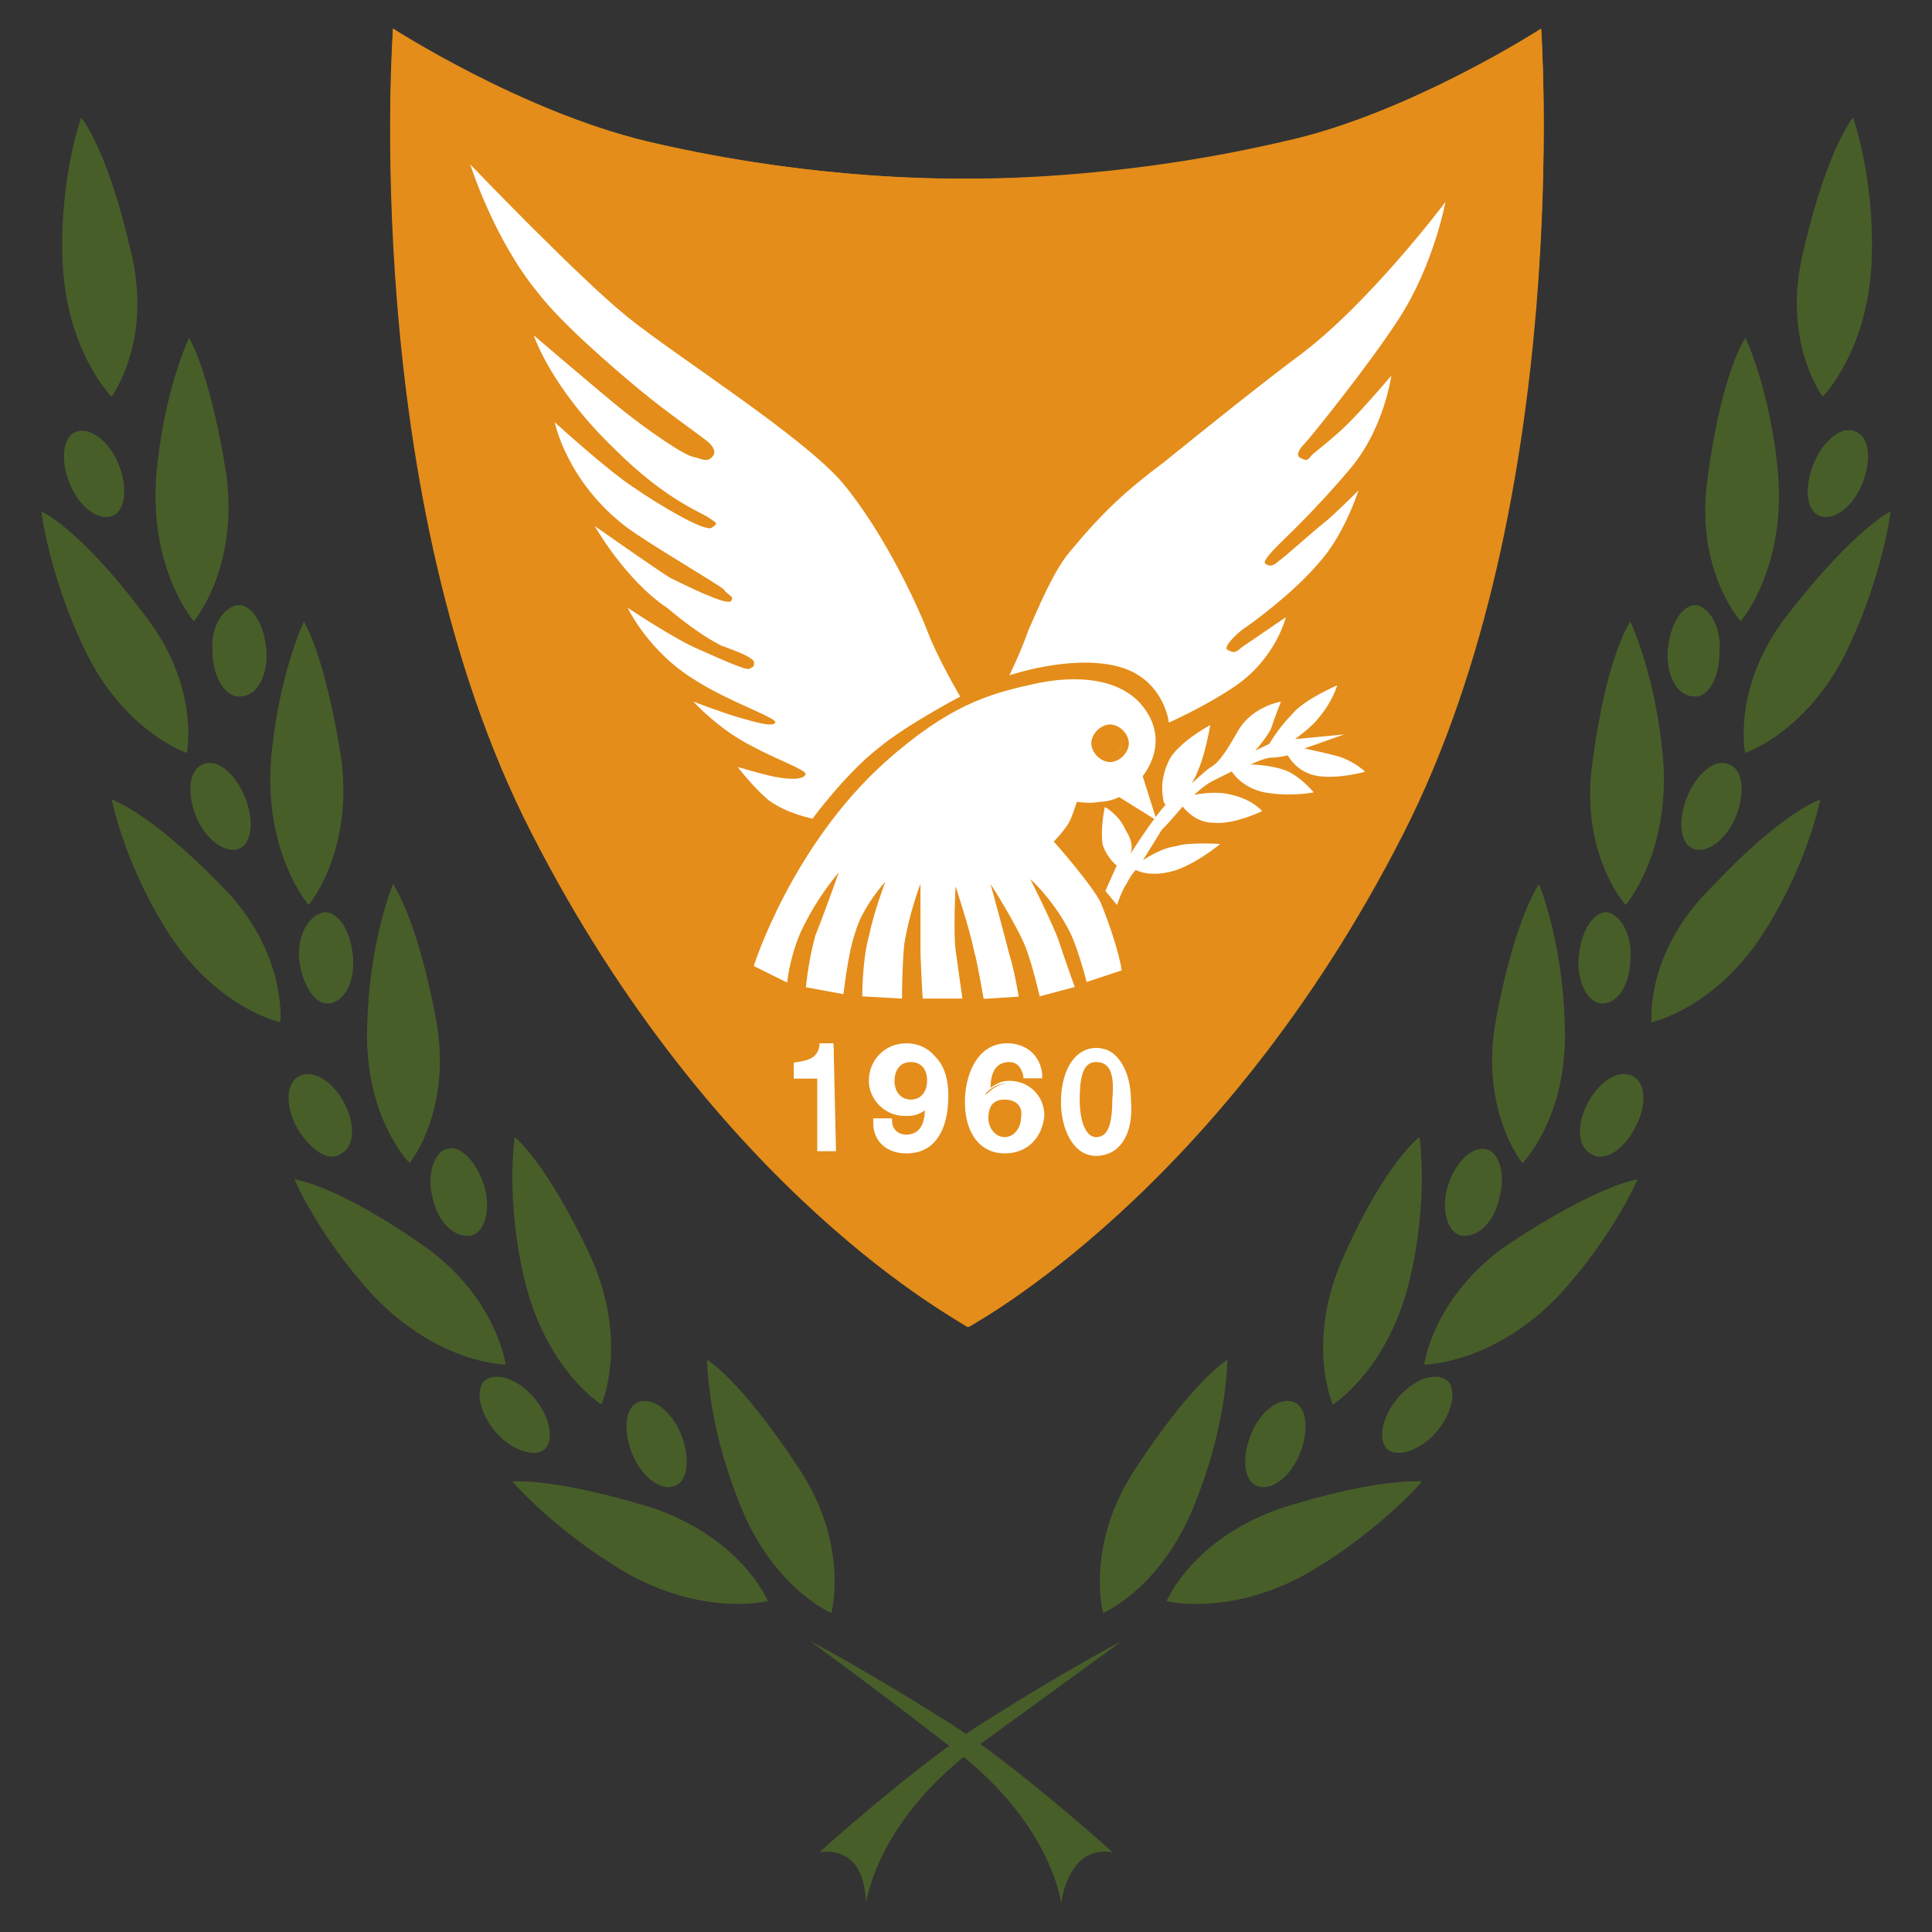<?xml version="1.0" encoding="utf-8"?>
<!-- Generator: Adobe Illustrator 23.0.6, SVG Export Plug-In . SVG Version: 6.00 Build 0)  -->
<svg version="1.1" id="Layer_1" xmlns="http://www.w3.org/2000/svg" xmlns:xlink="http://www.w3.org/1999/xlink" x="0px" y="0px"
	 viewBox="0 0 700 700" style="enable-background:new 0 0 700 700;" xml:space="preserve">
<rect x="0" y="0" width="700" height="700" fill="#333333" stroke="none"/>
<style type="text/css">
	.st0{fill:#E48D1A;}
	.st1{fill:#485E29;}
	.st2{fill-rule:evenodd;clip-rule:evenodd;fill:#485E29;}
	.st3{fill:#FFFFFF;}
	.st4{fill-rule:evenodd;clip-rule:evenodd;fill:#FFFFFF;}
</style>
<g>
	<g>
		<g>
			<path class="st0" d="M351.3,479.9L351.3,479.9h-1.7c0,0-90-46.7-157.1-178.3c-62.8-122.3-50.1-291.3-50.1-291.3
				s45.9,29.7,91.7,40.8c64.5,15.3,116.3,13.6,116.3,13.6s52.6,1.7,116.3-13.6c45.9-11,91.7-40.8,91.7-40.8s11.9,168.1-50.1,291.3
				C440.4,432.4,351.3,479.9,351.3,479.9L351.3,479.9z"/>
			<path class="st0" d="M350.4,480.8L350.4,480.8c-1.7-1.7-91.7-49.3-157.9-179.2c-62-121.4-50.1-288.7-50.1-291.3l0,0l0.8,0.8
				c0.8,0.8,46.7,29.7,91.7,40.8c53.5,12.7,99.4,13.6,112.1,13.6c2.5,0,3.4,0,3.4,0s1.7,0,3.4,0c12.7,0,58.6-0.8,112.9-13.6
				c45-11,90.9-39.9,91.7-40.8v-0.8v0.8c0,1.7,11.9,169.8-50.1,291.3c-66.2,129.9-156.2,177.5-157.1,178.3L350.4,480.8L350.4,480.8z
				 M143.2,12c-0.8,12.7-9.3,172.4,50.1,289.6c66.2,129.1,155.4,177.5,156.2,177.5h0.8l0.8-0.8c0.8-0.8,90-48.4,156.2-177.5
				c59.4-117.2,51-276.8,50.1-289.6c-5.9,3.4-49.3,30.6-91.7,39.9C411.6,63.8,365.7,64.7,353,64.7c-2.5,0-3.4,0-3.4,0s-0.8,0-3.4,0
				c-12.7,0-58.6-0.8-112.9-13.6C191.6,42.6,148.3,15.4,143.2,12L143.2,12z"/>
		</g>
		<path class="st1" d="M29.4,42.6c0,0-7.6,21.2-6.8,50.1c0.8,34,17.8,51,17.8,51s15.3-20.4,6.8-53.5C38.8,53.6,29.4,42.6,29.4,42.6
			L29.4,42.6z"/>
		<path class="st1" d="M77,236.2c-0.8-8.5,3.4-16.1,9.3-17c5.1,0,9.3,6.8,10.2,16.1c0.8,9.3-3.4,17-9.3,17
			C82.1,253.2,77,245.6,77,236.2L77,236.2z"/>
		<path class="st1" d="M106.7,427.3c0,0,8.5,20.4,28.9,42.5c23.8,24.6,47.6,24.6,47.6,24.6s-3.4-25.5-31.4-44.2
			C121.1,429,106.7,427.3,106.7,427.3L106.7,427.3z"/>
		<path class="st1" d="M186.5,412c0,0-3.4,22.1,3.4,51c7.6,33.1,28,45.9,28,45.9s10.2-22.9-4.2-54.3
			C197.6,420.5,186.5,412,186.5,412L186.5,412z"/>
		<path class="st1" d="M156.8,434.1c-2.5-8.5,0.8-17,5.1-17.8c5.1-1.7,11,5.1,13.6,13.6c2.5,8.5,0,17-5.1,17.8
			C164.5,448.5,158.5,442.6,156.8,434.1L156.8,434.1z"/>
		<path class="st1" d="M179.7,519c-5.9-6.8-7.6-15.3-4.2-18.7c4.2-3.4,11.9-0.8,17.8,5.9c5.9,6.8,7.6,15.3,4.2,18.7
			C194.2,528.3,185.7,525.8,179.7,519L179.7,519z"/>
		<path class="st1" d="M142.4,320.3c0,0-8.5,20.4-9.3,50.1c-1.7,34,15.3,51,15.3,51s16.1-19.5,9.3-53.5
			C150.9,332.2,142.4,320.3,142.4,320.3L142.4,320.3z"/>
		<path class="st1" d="M108.4,347.5c-0.8-8.5,3.4-16.1,9.3-17c5.1,0,9.3,6.8,10.2,16.1c0.8,9.3-3.4,17-9.3,17
			C113.5,363.6,109.3,355.9,108.4,347.5L108.4,347.5z"/>
		<path class="st1" d="M107.6,408.6c-4.2-7.6-4.2-16.1,0.8-18.7c5.1-2.5,11.9,1.7,16.1,9.3c4.2,7.6,4.2,16.1-0.8,18.7
			C119.4,421.3,112.7,417.1,107.6,408.6L107.6,408.6z"/>
		<path class="st1" d="M25.2,175.1c-3.4-8.5-2.5-17,2.5-18.7s11.9,3.4,15.3,11.9s2.5,17-2.5,18.7C35.4,188.7,28.6,183.6,25.2,175.1
			L25.2,175.1z"/>
		<path class="st1" d="M68.5,122.4c0,0-9.3,19.5-11.9,50.1c-2.5,34,13.6,52.6,13.6,52.6s16.1-18.7,11.9-52.6
			C76.1,134.3,68.5,122.4,68.5,122.4L68.5,122.4z"/>
		<path class="st1" d="M15,185.3c0,0,2.5,22.1,15.3,49.3c14.4,30.6,37.4,38.2,37.4,38.2s5.1-24.6-16.1-51
			C28.6,191.2,15,185.3,15,185.3L15,185.3z"/>
		<path class="st1" d="M256.2,492.7c0,0,0,22.1,11,50.1c11.9,32.3,34,41.6,34,41.6s6.8-24.6-11.9-52.6
			C268.1,499.5,256.2,492.7,256.2,492.7L256.2,492.7z"/>
		<path class="st1" d="M185.7,536.8c0,0,14.4,17,39.9,32.3c28.9,17,52.6,11,52.6,11s-9.3-22.9-42.5-34
			C199.3,535.1,185.7,536.8,185.7,536.8L185.7,536.8z"/>
		<path class="st1" d="M229,526.6c-3.4-8.5-2.5-17,2.5-18.7c5.1-1.7,11.9,3.4,15.3,11.9c3.4,8.5,2.5,17-2.5,18.7
			C239.2,540.2,232.4,535.1,229,526.6L229,526.6z"/>
		<path class="st1" d="M110.1,225.2c0,0-9.3,19.5-11.9,50.1c-2.5,34,13.6,52.6,13.6,52.6s16.1-18.7,11.9-52.6
			C117.8,237.1,110.1,225.2,110.1,225.2L110.1,225.2z"/>
		<path class="st1" d="M71,295.7c-3.4-8.5-2.5-17,2.5-18.7c5.1-2.5,11.9,3.4,15.3,11.9c3.4,8.5,2.5,17-2.5,18.7
			C81.2,309.2,74.4,304.1,71,295.7L71,295.7z"/>
		<path class="st1" d="M40.5,289.7c0,0,4.2,22.1,19.5,46.7c17.8,28.9,41.6,34,41.6,34s2.5-25.5-21.2-49.3
			C54.1,294,40.5,289.7,40.5,289.7L40.5,289.7z"/>
		<path class="st2" d="M293.5,594.6c0,0,15.3,7.6,49.3,28.9c24.6,15.3,60.3,47.6,60.3,47.6s-7.6-1.7-12.7,4.2
			c-5.1,5.9-5.9,14.4-5.9,14.4s-3.4-30.6-42.5-58.6C312.2,608.1,293.5,594.6,293.5,594.6L293.5,594.6z"/>
		<path class="st1" d="M671.4,42.6c0,0,7.6,21.2,6.8,50.1c-0.8,34-17.8,51-17.8,51s-15.3-20.4-6.8-53.5
			C662.1,53.6,671.4,42.6,671.4,42.6L671.4,42.6z"/>
		<path class="st1" d="M623,236.2c0.8-8.5-3.4-16.1-8.5-17c-5.1,0-9.3,6.8-10.2,16.1c-0.8,9.3,3.4,17,9.3,17
			C618.8,253.2,623,245.6,623,236.2L623,236.2z"/>
		<path class="st1" d="M593.3,427.3c0,0-8.5,20.4-28.9,42.5c-23.8,24.6-48.4,24.6-48.4,24.6s3.4-25.5,31.4-44.2
			C579.7,429,593.3,427.3,593.3,427.3L593.3,427.3z"/>
		<path class="st1" d="M514.3,412c0,0,3.4,22.1-3.4,51c-7.6,33.1-28,45.9-28,45.9s-10.2-22.9,4.2-54.3
			C502.4,420.5,514.3,412,514.3,412L514.3,412z"/>
		<path class="st1" d="M543.2,434.1c2.5-8.5,0-17-5.1-17.8c-5.1-0.8-11,5.1-13.6,13.6c-2.5,8.5,0,17,5.1,17.8
			C535.5,448.5,541.5,442.6,543.2,434.1L543.2,434.1z"/>
		<path class="st1" d="M520.3,519c5.9-6.8,7.6-15.3,4.2-18.7c-4.2-3.4-11.9-0.8-17.8,5.9c-5.9,6.8-7.6,15.3-4.2,18.7
			S514.3,525.8,520.3,519L520.3,519z"/>
		<path class="st1" d="M557.6,320.3c0,0,8.5,20.4,9.3,50.1c1.7,34-15.3,51-15.3,51s-16.1-19.5-9.3-53.5
			C549.1,332.2,557.6,320.3,557.6,320.3L557.6,320.3z"/>
		<path class="st1" d="M590.7,347.5c0.8-8.5-3.4-16.1-8.5-17c-5.1,0-9.3,6.8-10.2,16.1c-0.8,9.3,3.4,17,8.5,17
			C586.5,363.6,590.7,355.9,590.7,347.5L590.7,347.5z"/>
		<path class="st1" d="M592.4,408.6c4.2-7.6,4.2-16.1-0.8-18.7s-11.9,1.7-16.1,9.3c-4.2,7.6-4.2,16.1,0.8,18.7
			C580.6,421.3,588.2,417.1,592.4,408.6L592.4,408.6z"/>
		<path class="st1" d="M674.8,175.1c3.4-8.5,2.5-17-2.5-18.7c-5.1-2.5-11.9,3.4-15.3,11.9s-2.5,17,2.5,18.7
			C664.6,188.7,671.4,183.6,674.8,175.1L674.8,175.1z"/>
		<path class="st1" d="M632.4,122.4c0,0,9.3,19.5,11.9,50.1c2.5,34-13.6,52.6-13.6,52.6s-17-18.7-11.9-52.6
			C623.9,134.3,632.4,122.4,632.4,122.4L632.4,122.4z"/>
		<path class="st1" d="M685,185.3c0,0-2.5,22.1-15.3,49.3c-14.4,30.6-37.4,38.2-37.4,38.2s-5.1-24.6,16.1-51
			C672.3,191.2,685,185.3,685,185.3L685,185.3z"/>
		<path class="st1" d="M444.7,492.7c0,0,0,22.1-11,50.1c-11.9,32.3-34,41.6-34,41.6s-6.8-24.6,11.9-52.6
			C432.8,499.5,444.7,492.7,444.7,492.7L444.7,492.7z"/>
		<path class="st1" d="M515.2,536.8c0,0-14.4,17-39.9,32.3c-28.9,17-52.6,11-52.6,11s9.3-22.9,42.5-34
			C500.7,535.1,515.2,536.8,515.2,536.8L515.2,536.8z"/>
		<path class="st1" d="M471,526.6c3.4-8.5,2.5-17-2.5-18.7c-5.1-1.7-11.9,3.4-15.3,11.9c-3.4,8.5-2.5,17,2.5,18.7
			C460.8,540.2,467.6,535.1,471,526.6L471,526.6z"/>
		<path class="st1" d="M590.7,225.2c0,0,9.3,19.5,11.9,50.1c2.5,34-13.6,52.6-13.6,52.6s-17-18.7-11.9-52.6
			C582.2,237.1,590.7,225.2,590.7,225.2L590.7,225.2z"/>
		<path class="st1" d="M629,295.7c3.4-8.5,2.5-17-2.5-18.7c-5.1-2.5-11.9,3.4-15.3,11.9c-3.4,8.5-2.5,17,2.5,18.7
			S625.6,304.1,629,295.7L629,295.7z"/>
		<path class="st1" d="M659.5,289.7c0,0-4.2,22.1-19.5,46.7c-17.8,28.9-41.6,34-41.6,34s-2.5-25.5,22.1-49.3
			C645.9,294,659.5,289.7,659.5,289.7L659.5,289.7z"/>
		<path class="st2" d="M406.5,594.6c0,0-15.3,7.6-49.3,28.9c-24.6,15.3-60.3,47.6-60.3,47.6s7.6-1.7,12.7,4.2
			c4.2,5.1,4.2,14.4,4.2,14.4s3.4-30.6,42.5-58.6C387.8,608.1,406.5,594.6,406.5,594.6L406.5,594.6z"/>
		<path class="st3" d="M170.4,59.6c0,0,39.1,40.8,56.9,55.2s63.7,43.3,78.1,60.3c16.1,19.5,28,46.7,30.6,53.5
			c3.4,9.3,11.9,23.8,11.9,23.8s-19.5,10.2-29.7,18.7c-11.9,9.3-23.8,25.5-23.8,25.5s-9.3-1.7-16.1-6.8c-5.9-5.1-11-11.9-11-11.9
			s8.5,2.5,12.7,3.4s11,1.7,11.9-0.8c0-1.7-10.2-5.1-19.5-10.2c-11.9-5.9-21.2-16.1-21.2-16.1s11,4.2,17,5.9s11.9,3.4,12.7,1.7
			c0.8-1.7-17-7.6-28.9-15.3c-17-10.2-24.6-26.3-24.6-26.3s17.8,11.9,26.3,15.3c7.6,3.4,17,7.6,17.8,6.8c1.7-0.8,1.7-0.8,1.7-2.5
			c-0.8-1.7-5.1-3.4-11.9-5.9c-6.8-3.4-14.4-9.3-19.5-13.6c-15.3-10.2-26.3-29.7-26.3-29.7s22.9,16.1,27.2,18.7
			c5.1,2.5,20.4,10.2,22.1,8.5c1.7-1.7-1.7-2.5-2.5-4.2c-1.7-1.7-28-17-35.7-22.9C205.2,174.2,201,153,201,153s19.5,17.8,28.9,23.8
			c8.5,5.9,25.5,16.1,28,14.4s1.7-1.7-0.8-3.4c-1.7-1.7-15.3-5.9-34.8-25.5c-22.9-22.1-28.9-40.8-28.9-40.8s23.8,20.4,32.3,27.2
			c8.5,6.8,22.9,17,26.3,17c2.5,0.8,4.2,1.7,5.9,0s0.8-3.4-0.8-5.1c-1.7-1.7-15.3-11-25.5-19.5s-28-23.8-36.5-34.8
			C178.9,86.8,170.4,59.6,170.4,59.6L170.4,59.6z"/>
		<path class="st3" d="M365.7,244.7c0,0,4.2-8.5,6.8-16.1c3.4-7.6,9.3-22.1,15.3-28.9c11.9-14.4,20.4-22.1,34-32.3
			c17.8-14.4,34.8-28,48.4-38.2c25.5-18.7,53.5-56,53.5-56s-4.2,22.9-17,42.5c-11,17-32.3,43.3-34,45c-1.7,1.7-3.4,4.2-1.7,5.1
			c1.7,0.8,2.5,1.7,4.2-0.8c1.7-1.7,7.6-5.9,13.6-11.9c5.9-5.9,15.3-17,15.3-17s-2.5,18.7-14.4,33.1c-11.9,14.4-25.5,27.2-26.3,28
			c-0.8,0.8-5.9,5.9-5.1,6.8c1.7,1.7,3.4,0.8,5.1-0.8c2.5-1.7,12.7-11,16.1-13.6s12.7-11.9,12.7-11.9s-5.1,16.1-14.4,26.3
			c-9.3,11-24.6,22.1-27.2,23.8c-2.5,1.7-7.6,6.8-5.9,7.6c1.7,0.8,2.5,1.7,5.1-0.8c2.5-1.7,16.1-11,16.1-11s-3.4,14.4-17.8,24.6
			c-11,7.6-24.6,13.6-24.6,13.6s-1.7-16.1-18.7-20.4C387.8,237.1,365.7,244.7,365.7,244.7L365.7,244.7z"/>
		<path class="st3" d="M273.1,350c0,0,13.6-43.3,47.6-73.9c22.9-20.4,37.4-24.6,52.6-28c17.8-4.2,32.3-1.7,39.9,6.8
			c11.9,13.6,0.8,26.3,0.8,26.3l5.1,16.1l-13.6-8.5c0,0-3.4,1.7-6.8,1.7c-4.2,0.8-8.5,0-8.5,0s-1.7,5.1-2.5,6.8
			c-1.7,3.4-5.9,7.6-5.9,7.6s13.6,15.3,17,22.1c6.8,17,7.6,24.6,7.6,24.6l-12.7,4.2c0,0-3.4-13.6-6.8-19.5
			c-5.9-11-13.6-17.8-13.6-17.8s8.5,17,10.2,22.1c2.5,7.6,5.9,17,5.9,17l-12.7,3.4c0,0-2.5-11-5.1-17.8
			c-3.4-8.5-12.7-22.9-12.7-22.9s5.1,18.7,6.8,25.5c1.7,5.1,3.4,15.3,3.4,15.3l-12.7,0.8c0,0-2.5-14.4-3.4-17
			c-1.7-8.5-6.8-23.8-6.8-23.8s-0.8,17,0,22.9c0.8,5.9,2.5,17.8,2.5,17.8h-14.4c0,0-0.8-13.6-0.8-17.8c0-5.1,0-23.8,0-23.8
			s-4.2,11-5.9,22.1c-0.8,8.5-0.8,19.5-0.8,19.5l-14.4-0.8c0,0,0-13.6,2.5-22.1c1.7-8.5,5.9-19.5,5.9-19.5s-8.5,9.3-11,18.7
			c-2.5,6.8-4.2,22.1-4.2,22.1l-13.6-2.5c0,0,0.8-9.3,3.4-18.7c3.4-8.5,8.5-22.9,8.5-22.9s-7.6,8.5-13.6,21.2
			c-4.2,9.3-5.1,18.7-5.1,18.7L273.1,350L273.1,350z"/>
		<g>
			<path class="st0" d="M396.3,269.3c0-3.4,2.5-5.1,5.1-5.1c2.5,0,5.1,2.5,5.1,5.1c0,2.5-2.5,5.1-5.1,5.1
				C398.8,274.4,396.3,272.7,396.3,269.3L396.3,269.3z"/>
			<path class="st0" d="M402.2,276.1c-3.4,0-6.8-3.4-6.8-6.8c0-3.4,3.4-6.8,6.8-6.8s6.8,3.4,6.8,6.8
				C409,272.7,405.6,276.1,402.2,276.1L402.2,276.1z M402.2,265.1c-2.5,0-4.2,1.7-4.2,4.2c0,2.5,1.7,4.2,4.2,4.2s4.2-1.7,4.2-4.2
				C406.5,266.8,403.9,265.1,402.2,265.1L402.2,265.1z"/>
		</g>
		<path class="st4" d="M400.5,322.8l4.2,5.1c0,0,1.7-5.1,3.4-7.6c1.7-3.4,3.4-5.1,3.4-5.1s4.2,2.5,11.9,0.8
			c8.5-1.7,18.7-10.2,18.7-10.2s-11-0.8-16.1,0.8c-5.9,0.8-11.9,5.1-11.9,5.1s4.2-6.8,6.8-11c3.4-3.4,7.6-8.5,7.6-8.5
			s4.2,5.9,11,5.9c7.6,0.8,17.8-4.2,17.8-4.2s-3.4-4.2-11-5.9c-5.9-1.7-13.6,0-13.6,0s3.4-3.4,6.8-5.1c3.4-1.7,6.8-3.4,6.8-3.4
			s3.4,5.9,11.9,7.6c9.3,1.7,17.8,0,17.8,0s-4.2-5.1-9.3-7.6c-5.9-2.5-13.6-2.5-13.6-2.5s5.1-2.5,7.6-2.5s5.9-0.8,5.9-0.8
			s3.4,6.8,11.9,7.6c7.6,0.8,16.1-1.7,16.1-1.7s-4.2-4.2-11-5.9c-6.8-1.7-11-2.5-11-2.5l14.4-5.1l-17.8,1.7c0,0,5.9-4.2,8.5-7.6
			c5.1-5.9,6.8-11.9,6.8-11.9s-11.9,5.1-16.1,10.2c-5.1,5.1-8.5,11-8.5,11l-5.1,2.5c0,0,5.1-5.9,5.9-8.5s3.4-9.3,3.4-9.3
			s-10.2,1.7-15.3,10.2c-3.4,5.9-6.8,11.9-10.2,13.6c-2.5,1.7-6.8,5.9-6.8,5.9s2.5-4.2,4.2-10.2c1.7-5.9,2.5-11,2.5-11
			s-12.7,6.8-15.3,13.6c-3.4,7.6-1.7,12.7-1.7,13.6c0,0.8,0.8,1.7,0.8,1.7s-1.7,1.7-5.9,7.6s-6.8,10.2-6.8,10.2s1.7-3.4-1.7-8.5
			c-2.5-5.9-7.6-8.5-7.6-8.5s-1.7,7.6-0.8,13.6c1.7,5.1,5.1,7.6,5.1,7.6L400.5,322.8L400.5,322.8z"/>
		<path class="st3" d="M296.9,416.2h5.1v-36.5h-3.4c-1.7,5.9-4.2,6.8-9.3,6.8v3.4h8.5L296.9,416.2L296.9,416.2z"/>
		<path class="st4" d="M318.2,406.9c0.8,5.9,5.1,10.2,11,10.2c11.9,0,14.4-11,14.4-20.4c0-8.5-3.4-17-13.6-17
			c-6.8,0-12.7,5.9-12.7,12.7c0,6.8,5.1,11.9,11.9,11.9c3.4,0,5.9-1.7,8.5-4.2c-0.8,5.1-1.7,13.6-8.5,13.6c-3.4,0-5.9-2.5-6.8-5.9
			L318.2,406.9L318.2,406.9z M322.4,391.6c0-4.2,3.4-7.6,7.6-7.6c4.2,0,7.6,3.4,7.6,7.6s-2.5,7.6-7.6,7.6
			C324.9,399.3,322.4,395.9,322.4,391.6L322.4,391.6z"/>
		<path class="st4" d="M376.7,389.9c-0.8-5.9-5.1-10.2-11.9-10.2c-11,0-13.6,11.9-13.6,20.4s3.4,17,13.6,17
			c6.8,0,12.7-5.9,12.7-12.7s-5.1-11.9-11.9-11.9c-3.4,0-5.9,1.7-8.5,4.2c0.8-5.1,1.7-13.6,8.5-13.6c4.2,0,5.9,2.5,6.8,5.9
			L376.7,389.9L376.7,389.9z M371.7,405.2c0,4.2-2.5,7.6-7.6,7.6c-4.2,0-7.6-4.2-7.6-7.6c0-4.2,3.4-7.6,7.6-7.6
			C369.1,397.6,371.7,401,371.7,405.2L371.7,405.2z"/>
		<path class="st4" d="M385.2,398.4c0,8.5,3.4,18.7,11.9,18.7c9.3,0,11.9-10.2,11.9-18.7s-2.5-18.7-11.9-18.7
			C388.6,379.7,385.2,389.9,385.2,398.4L385.2,398.4z M397.1,384c5.9,0,7.6,8.5,7.6,14.4s-0.8,14.4-7.6,14.4
			c-5.9,0-7.6-8.5-7.6-14.4C390.3,391.6,391.2,384,397.1,384L397.1,384z"/>
		<path class="st3" d="M397.1,418.8c-8.5,0-12.7-10.2-12.7-19.5c0-10.2,4.2-19.5,12.7-19.5c7.6,0,12.7,7.6,12.7,19.5
			C410.7,411.1,405.6,418.8,397.1,418.8L397.1,418.8z M397.1,380.6c-8.5,0-11,11-11,17.8s2.5,17.8,11,17.8c9.3,0,11-13.6,11-17.8
			S407.3,380.6,397.1,380.6L397.1,380.6z M364,417.9c-8.5,0-14.4-6.8-14.4-18.7c0-9.3,4.2-21.2,15.3-21.2c6.8,0,11.9,4.2,12.7,11
			v1.7h-6.8v-0.8c-0.8-3.4-2.5-5.1-5.1-5.1c-5.1,0-6.8,4.2-6.8,9.3c2.5-1.7,4.2-2.5,6.8-2.5c6.8,0,12.7,5.1,12.7,12.7
			C377.6,412,372.5,417.9,364,417.9L364,417.9z M364.9,380.6c-9.3,0-12.7,10.2-12.7,18.7c0,5.9,1.7,16.1,11.9,16.1
			c6.8,0,11.9-5.1,11.9-11.9c0-5.9-4.2-11-11-11c-3.4,0-5.9,1.7-7.6,3.4l-2.5,2.5l0.8-3.4C356.4,389.9,357.2,380.6,364.9,380.6
			c4.2,0,6.8,1.7,7.6,5.9h2.5C374.2,384,370.8,380.6,364.9,380.6L364.9,380.6z M328.3,417.9c-6.8,0-11.9-4.2-11.9-11v-1.7h6.8v0.8
			c0,3.4,2.5,5.1,5.1,5.1c5.1,0,6.8-4.2,6.8-9.3c-2.5,1.7-4.2,2.5-7.6,2.5c-6.8,0-12.7-5.9-12.7-12.7c0-7.6,5.9-13.6,13.6-13.6
			c8.5,0,14.4,6.8,14.4,17.8C343.6,410.3,338.5,417.9,328.3,417.9L328.3,417.9z M319,408.6c0.8,5.1,5.1,7.6,9.3,7.6
			c11.9,0,13.6-12.7,13.6-19.5c0-5.1-1.7-16.1-12.7-16.1c-6.8,0-11,5.1-11,11.9c0,5.9,4.2,11,11,11c3.4,0,5.9-1.7,7.6-3.4l2.5-2.5
			l-0.8,3.4c-0.8,5.1-1.7,14.4-9.3,14.4c-4.2,0-6.8-2.5-7.6-5.9L319,408.6L319,408.6z M302.9,417.1h-6.8v-26.3h-8.5v-5.9h0.8
			c5.1-0.8,7.6-1.7,8.5-5.9V378h5.1L302.9,417.1L302.9,417.1z M298.6,415.4h2.5v-34.8h-1.7c-1.7,5.1-4.2,6.8-9.3,6.8v1.7h8.5V415.4
			L298.6,415.4z M364,413.7c-5.1,0-8.5-4.2-8.5-9.3s3.4-8.5,8.5-8.5c5.1,0,8.5,3.4,8.5,8.5C372.5,410.3,369.1,413.7,364,413.7
			L364,413.7z M364,398.4c-4.2,0-5.9,2.5-5.9,6.8c0,3.4,2.5,6.8,5.9,6.8c3.4,0,5.9-3.4,5.9-6.8C370.8,401,368.3,398.4,364,398.4
			L364,398.4z M397.1,413.7c-5.9,0-8.5-5.1-8.5-15.3s2.5-15.3,8.5-15.3c5.9,0,8.5,5.1,8.5,15.3S403.1,413.7,397.1,413.7L397.1,413.7
			z M397.1,384.8c-4.2,0-5.9,4.2-5.9,13.6c0,8.5,2.5,13.6,5.9,13.6c4.2,0,5.9-4.2,5.9-13.6C403.9,389.1,402.2,384.8,397.1,384.8
			L397.1,384.8z M330,401c-5.1,0-8.5-4.2-8.5-8.5c0-5.1,3.4-9.3,8.5-9.3c5.1,0,8.5,4.2,8.5,8.5C338.5,396.7,334.3,401,330,401
			L330,401z M330,384.8c-4.2,0-5.9,3.4-5.9,6.8c0,4.2,2.5,6.8,5.9,6.8c3.4,0,5.9-2.5,5.9-6.8C336,388.2,334.3,384.8,330,384.8
			L330,384.8z"/>
	</g>
</g>
</svg>
